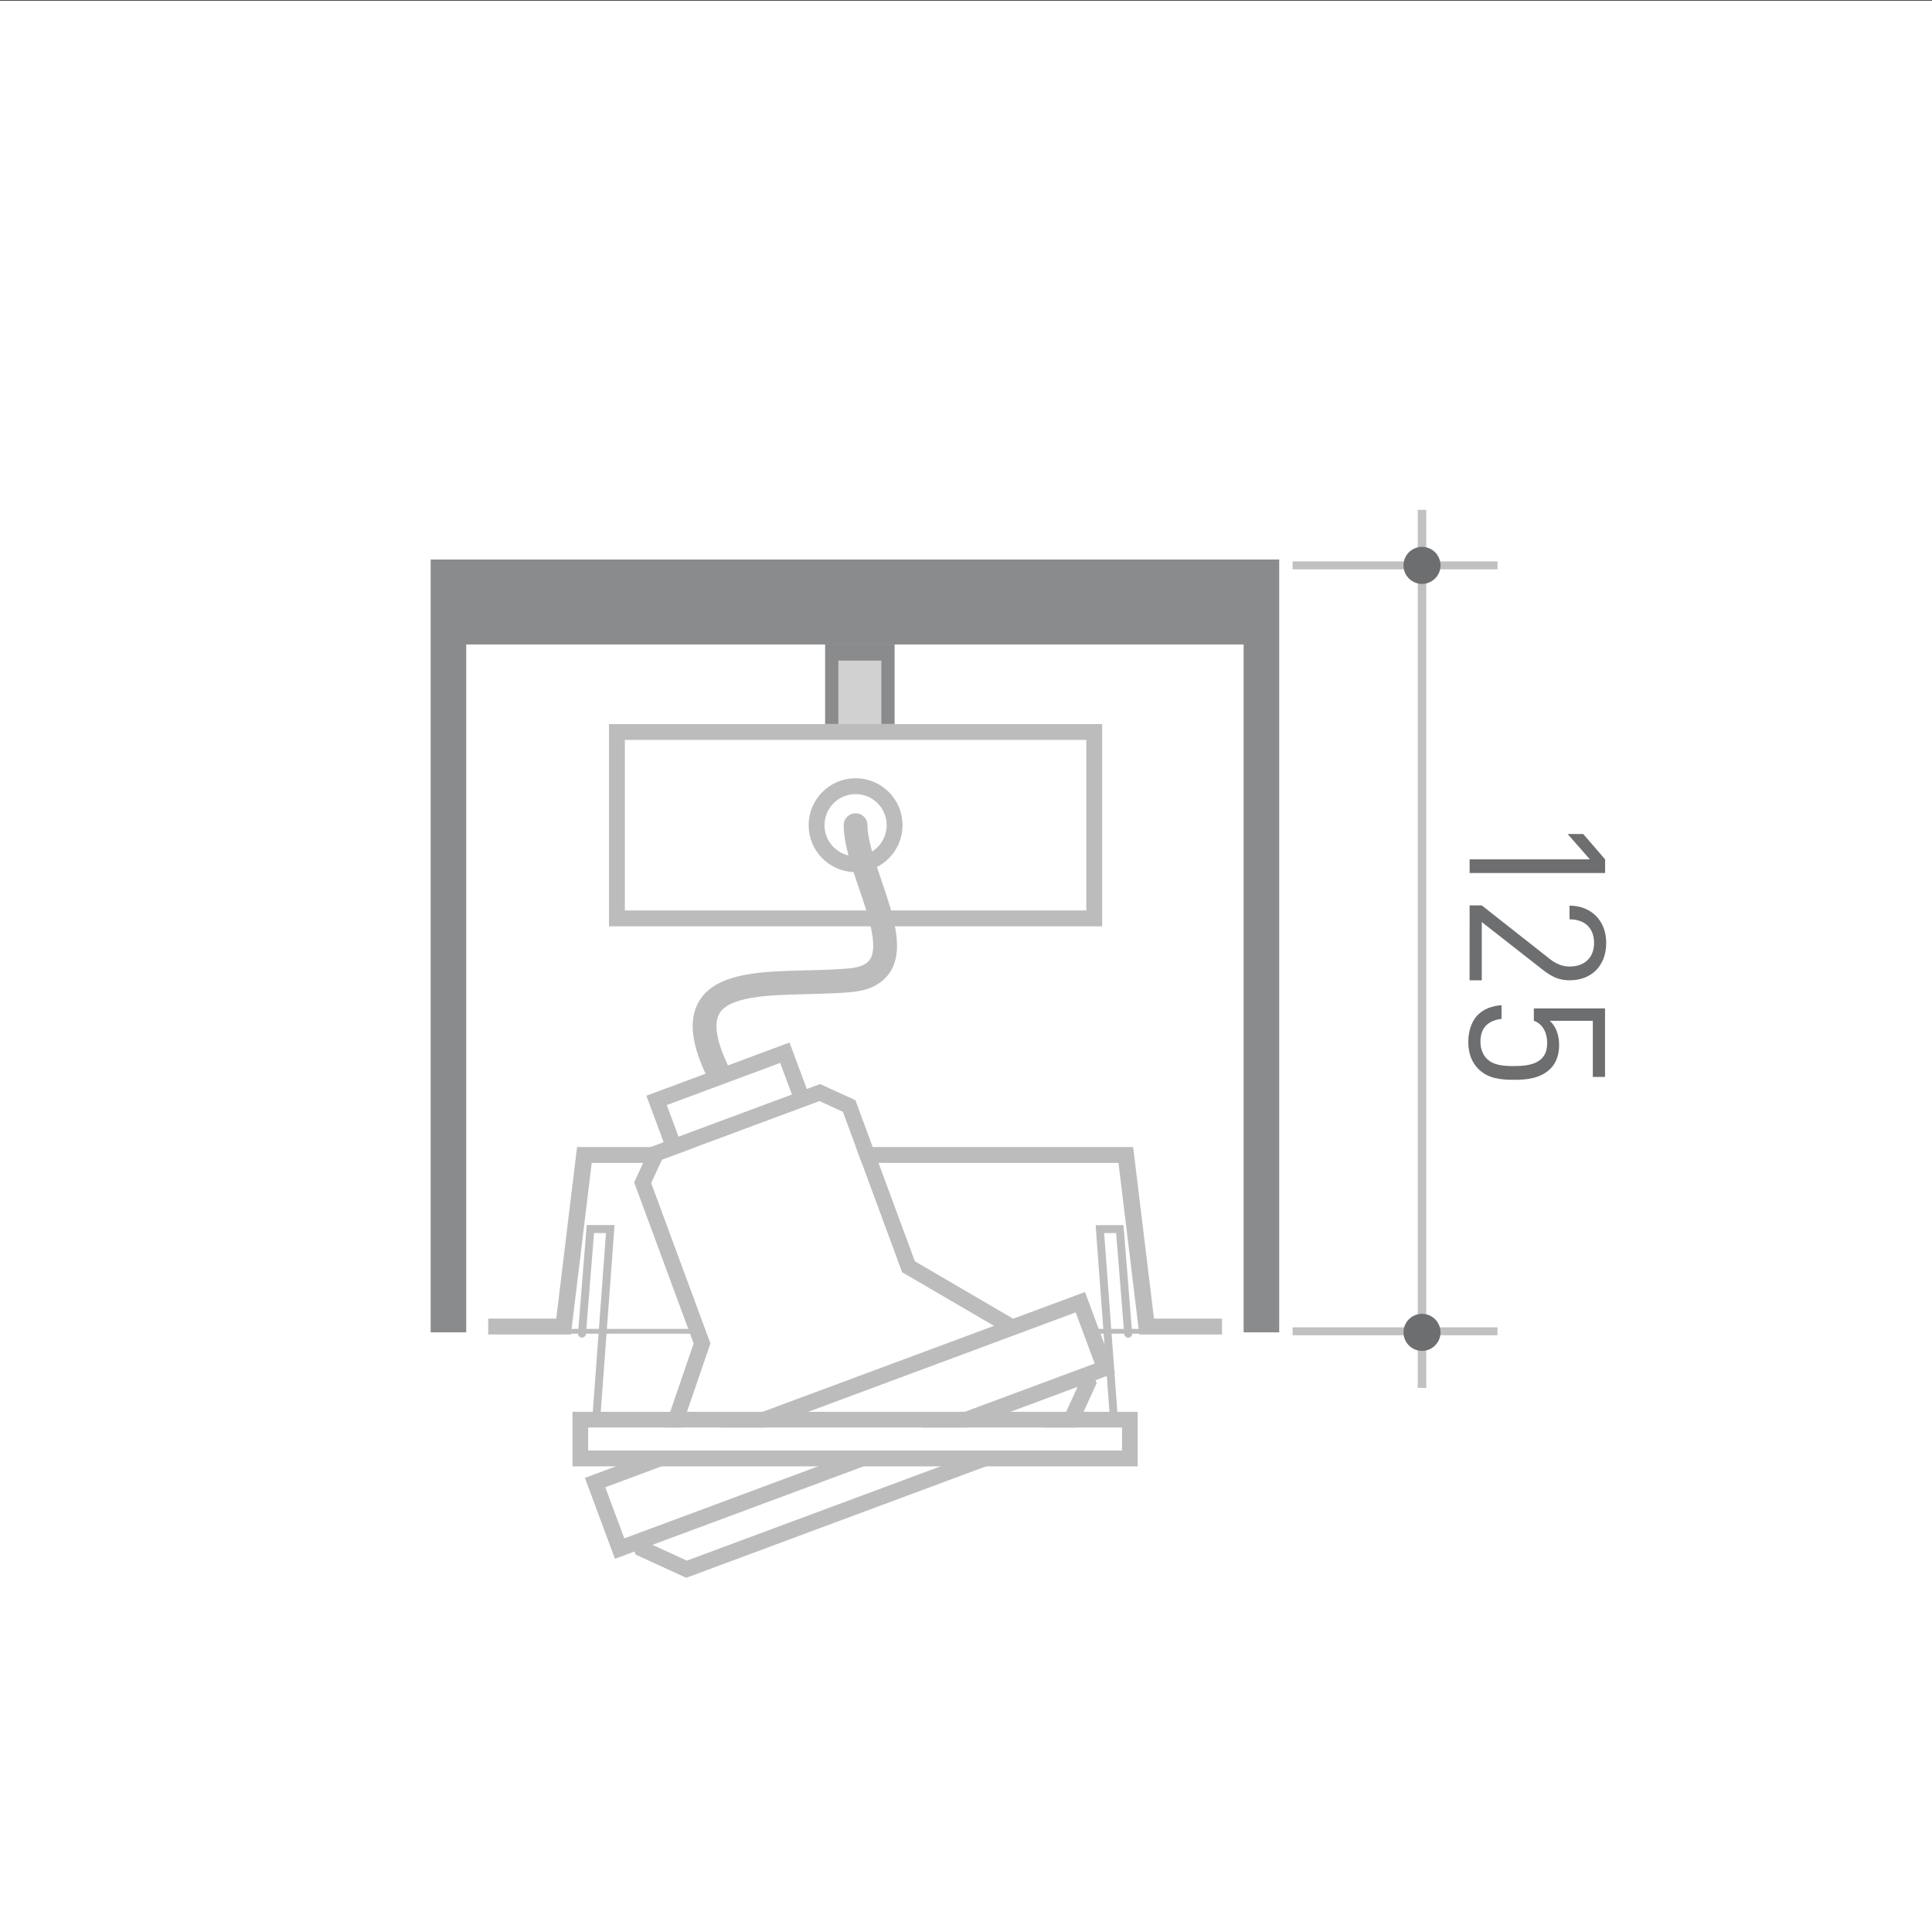 <?xml version="1.0" encoding="utf-8"?>
<!-- Generator: Adobe Illustrator 15.0.0, SVG Export Plug-In . SVG Version: 6.00 Build 0)  -->
<!DOCTYPE svg PUBLIC "-//W3C//DTD SVG 1.1//EN" "http://www.w3.org/Graphics/SVG/1.1/DTD/svg11.dtd">
<svg version="1.1" id="Layer_1" xmlns="http://www.w3.org/2000/svg" xmlns:xlink="http://www.w3.org/1999/xlink" x="0px" y="0px"
	 width="121.768px" height="121.768px" viewBox="0 0 121.768 121.768" enable-background="new 0 0 121.768 121.768"
	 xml:space="preserve">
<rect x="0" y="0" width="121.768" height="121.768" fill="#333333" stroke="none"/>
<rect x="0" y="0.043" fill="#FFFFFF" width="121.768" height="121.725"/>
<rect x="27.144" y="35.264" opacity="0.8" fill="#6D6E70" enable-background="new    " width="53.481" height="48.71"/>
<rect x="29.385" y="40.619" fill="#FFFFFF" width="48.997" height="44.69"/>
<g enable-background="new    ">
	<rect x="35.52" y="83.757" fill="#BCBCBC" width="8.394" height="0.301"/>
</g>
<g enable-background="new    ">
	<path fill="#BCBCBC" d="M37.395,90.919"/>
</g>
<g enable-background="new    ">
	<path fill="#BCBCBC" d="M70.395,90.919"/>
</g>
<g enable-background="new    ">
	<path fill="#BCBCBC" d="M71.707,92.419H36.082v-3.438h35.625V92.419z M37.082,91.419h33.625v-1.438H37.082V91.419z"/>
</g>
<g>
	<g enable-background="new    ">
		<polygon fill="#BCBCBC" points="67.658,90.372 43.251,99.444 40.062,97.982 39.816,97.32 40.752,96.971 40.855,97.245 
			43.29,98.362 66.922,89.579 68.038,87.143 67.936,86.868 68.873,86.52 69.119,87.183 		"/>
	</g>
	<g enable-background="new    ">
		<path fill="#BCBCBC" d="M70.278,86.531L38.759,98.245l-1.896-5.099l31.521-11.714L70.278,86.531z M39.348,96.959l29.646-11.019
			l-1.198-3.223l-29.646,11.02L39.348,96.959z"/>
	</g>
	<g enable-background="new    ">
		<polygon fill="#BCBCBC" points="63.56,84.098 56.848,80.178 53.119,70.079 51.649,69.406 41.726,73.093 41.051,74.565 
			44.78,84.663 42.257,92.015 41.312,91.692 43.718,84.677 39.97,74.525 40.989,72.3 51.688,68.324 53.913,69.343 57.661,79.494 
			64.065,83.236 		"/>
	</g>
	<g enable-background="new    ">
		<polygon fill="#BCBCBC" points="51.024,69.104 50.086,69.452 49.172,66.992 42.025,69.649 42.939,72.109 42.001,72.457 
			40.739,69.059 49.761,65.706 		"/>
	</g>
</g>
<g enable-background="new    ">
	<polygon fill="#BCBCBC" points="77.02,84.107 71.808,84.107 70.495,73.294 37.294,73.294 35.982,84.107 30.77,84.107 30.77,83.107 
		35.058,83.107 36.37,72.294 71.419,72.294 72.732,83.107 77.02,83.107 	"/>
</g>
<g enable-background="new    ">
	<rect x="68.62" y="83.757" fill="#BCBCBC" width="3.647" height="0.301"/>
</g>
<rect x="37.082" y="89.982" fill="#FFFFFF" width="33.625" height="1.438"/>
<g>
	<path fill="#BCBCBC" d="M37.617,89.182c-0.008,0-0.014,0-0.021-0.001c-0.138-0.01-0.241-0.13-0.229-0.268l0.826-11.2H37.44
		l-0.511,6.363c-0.011,0.138-0.154,0.252-0.269,0.229c-0.14-0.011-0.24-0.132-0.229-0.269l0.548-6.824h1.755L37.866,88.95
		C37.857,89.081,37.747,89.182,37.617,89.182z"/>
</g>
<g>
	<path fill="#BCBCBC" d="M70.172,89.182c-0.13,0-0.239-0.101-0.249-0.229l-0.869-11.737h1.755l0.548,6.824
		c0.013,0.137-0.092,0.258-0.229,0.269c-0.114,0.022-0.257-0.092-0.271-0.229l-0.511-6.363h-0.755l0.828,11.2
		c0.011,0.138-0.093,0.258-0.23,0.268C70.184,89.182,70.178,89.182,70.172,89.182z"/>
</g>
<g>
	<rect x="52.005" y="40.619" opacity="0.8" fill="#6D6E70" enable-background="new    " width="4.379" height="5.015"/>
	<rect x="52.838" y="41.634" opacity="0.8" fill="#E2E2E2" enable-background="new    " width="2.713" height="4"/>
</g>
<line fill="none" stroke="#C1C1C1" stroke-width="0.535" stroke-miterlimit="10" x1="89.625" y1="32.134" x2="89.625" y2="87.474"/>
<line fill="none" stroke="#C1C1C1" stroke-width="0.5" stroke-miterlimit="10" x1="94.384" y1="35.634" x2="81.467" y2="35.634"/>
<line fill="none" stroke="#C1C1C1" stroke-width="0.5" stroke-miterlimit="10" x1="94.384" y1="83.907" x2="81.467" y2="83.907"/>
<g enable-background="new    ">
	<path fill="#6D6E70" d="M92.626,54.162h7.58l-1.404-1.597h0.984l1.379,1.597v0.862h-8.539V54.162z"/>
	<path fill="#6D6E70" d="M92.626,57.067h0.768l4.281,3.371c0.42,0.324,0.791,0.479,1.26,0.479c0.923,0,1.535-0.552,1.535-1.487
		c0-0.792-0.444-1.487-1.548-1.487V57.08c1.343,0,2.313,0.923,2.313,2.351c0,1.403-0.898,2.354-2.303,2.354
		c-0.684,0-1.128-0.218-1.728-0.686l-3.813-2.987v3.673h-0.768L92.626,57.067L92.626,57.067z"/>
	<path fill="#6D6E70" d="M93.177,67.373c-0.396-0.396-0.635-0.947-0.635-1.703c0-0.743,0.239-1.344,0.609-1.715
		c0.386-0.372,0.875-0.554,1.486-0.602v0.863c-0.851,0.107-1.33,0.552-1.33,1.451c0,0.42,0.146,0.804,0.396,1.056
		c0.441,0.443,1.128,0.468,1.737,0.468c1.043,0,2.074-0.202,2.074-1.438c0-0.744-0.336-1.247-0.84-1.415v-0.78h4.486v4.318h-0.77
		v-3.538h-2.711c0.372,0.336,0.588,0.863,0.588,1.535c0,0.636-0.204,1.139-0.539,1.475c-0.625,0.624-1.486,0.708-2.291,0.708
		C94.593,68.057,93.789,67.985,93.177,67.373z"/>
</g>
<circle fill="#6D6E70" cx="89.625" cy="35.634" r="1.167"/>
<circle fill="#6D6E70" cx="89.625" cy="83.974" r="1.167"/>
<polyline fill="#FFFFFF" points="44.78,84.663 41.051,74.565 41.726,73.093 51.649,69.406 53.119,70.079 56.848,80.178 "/>
<g>
	<g>
		<path fill="#BCBCBC" d="M68.467,46.634v10.75H39.382v-10.75H68.467 M69.467,45.634H38.382v12.75h31.085V45.634L69.467,45.634z"/>
	</g>
</g>
<circle fill="none" stroke="#BCBCBC" stroke-miterlimit="10" cx="53.925" cy="52.009" r="2.459"/>
<path fill="none" stroke="#BCBCBC" stroke-width="1.5" stroke-linecap="round" stroke-miterlimit="10" d="M53.925,52.009
	c0,3.208,4.415,9.343-0.354,9.775s-11.438-0.848-8.396,5.626"/>
</svg>
